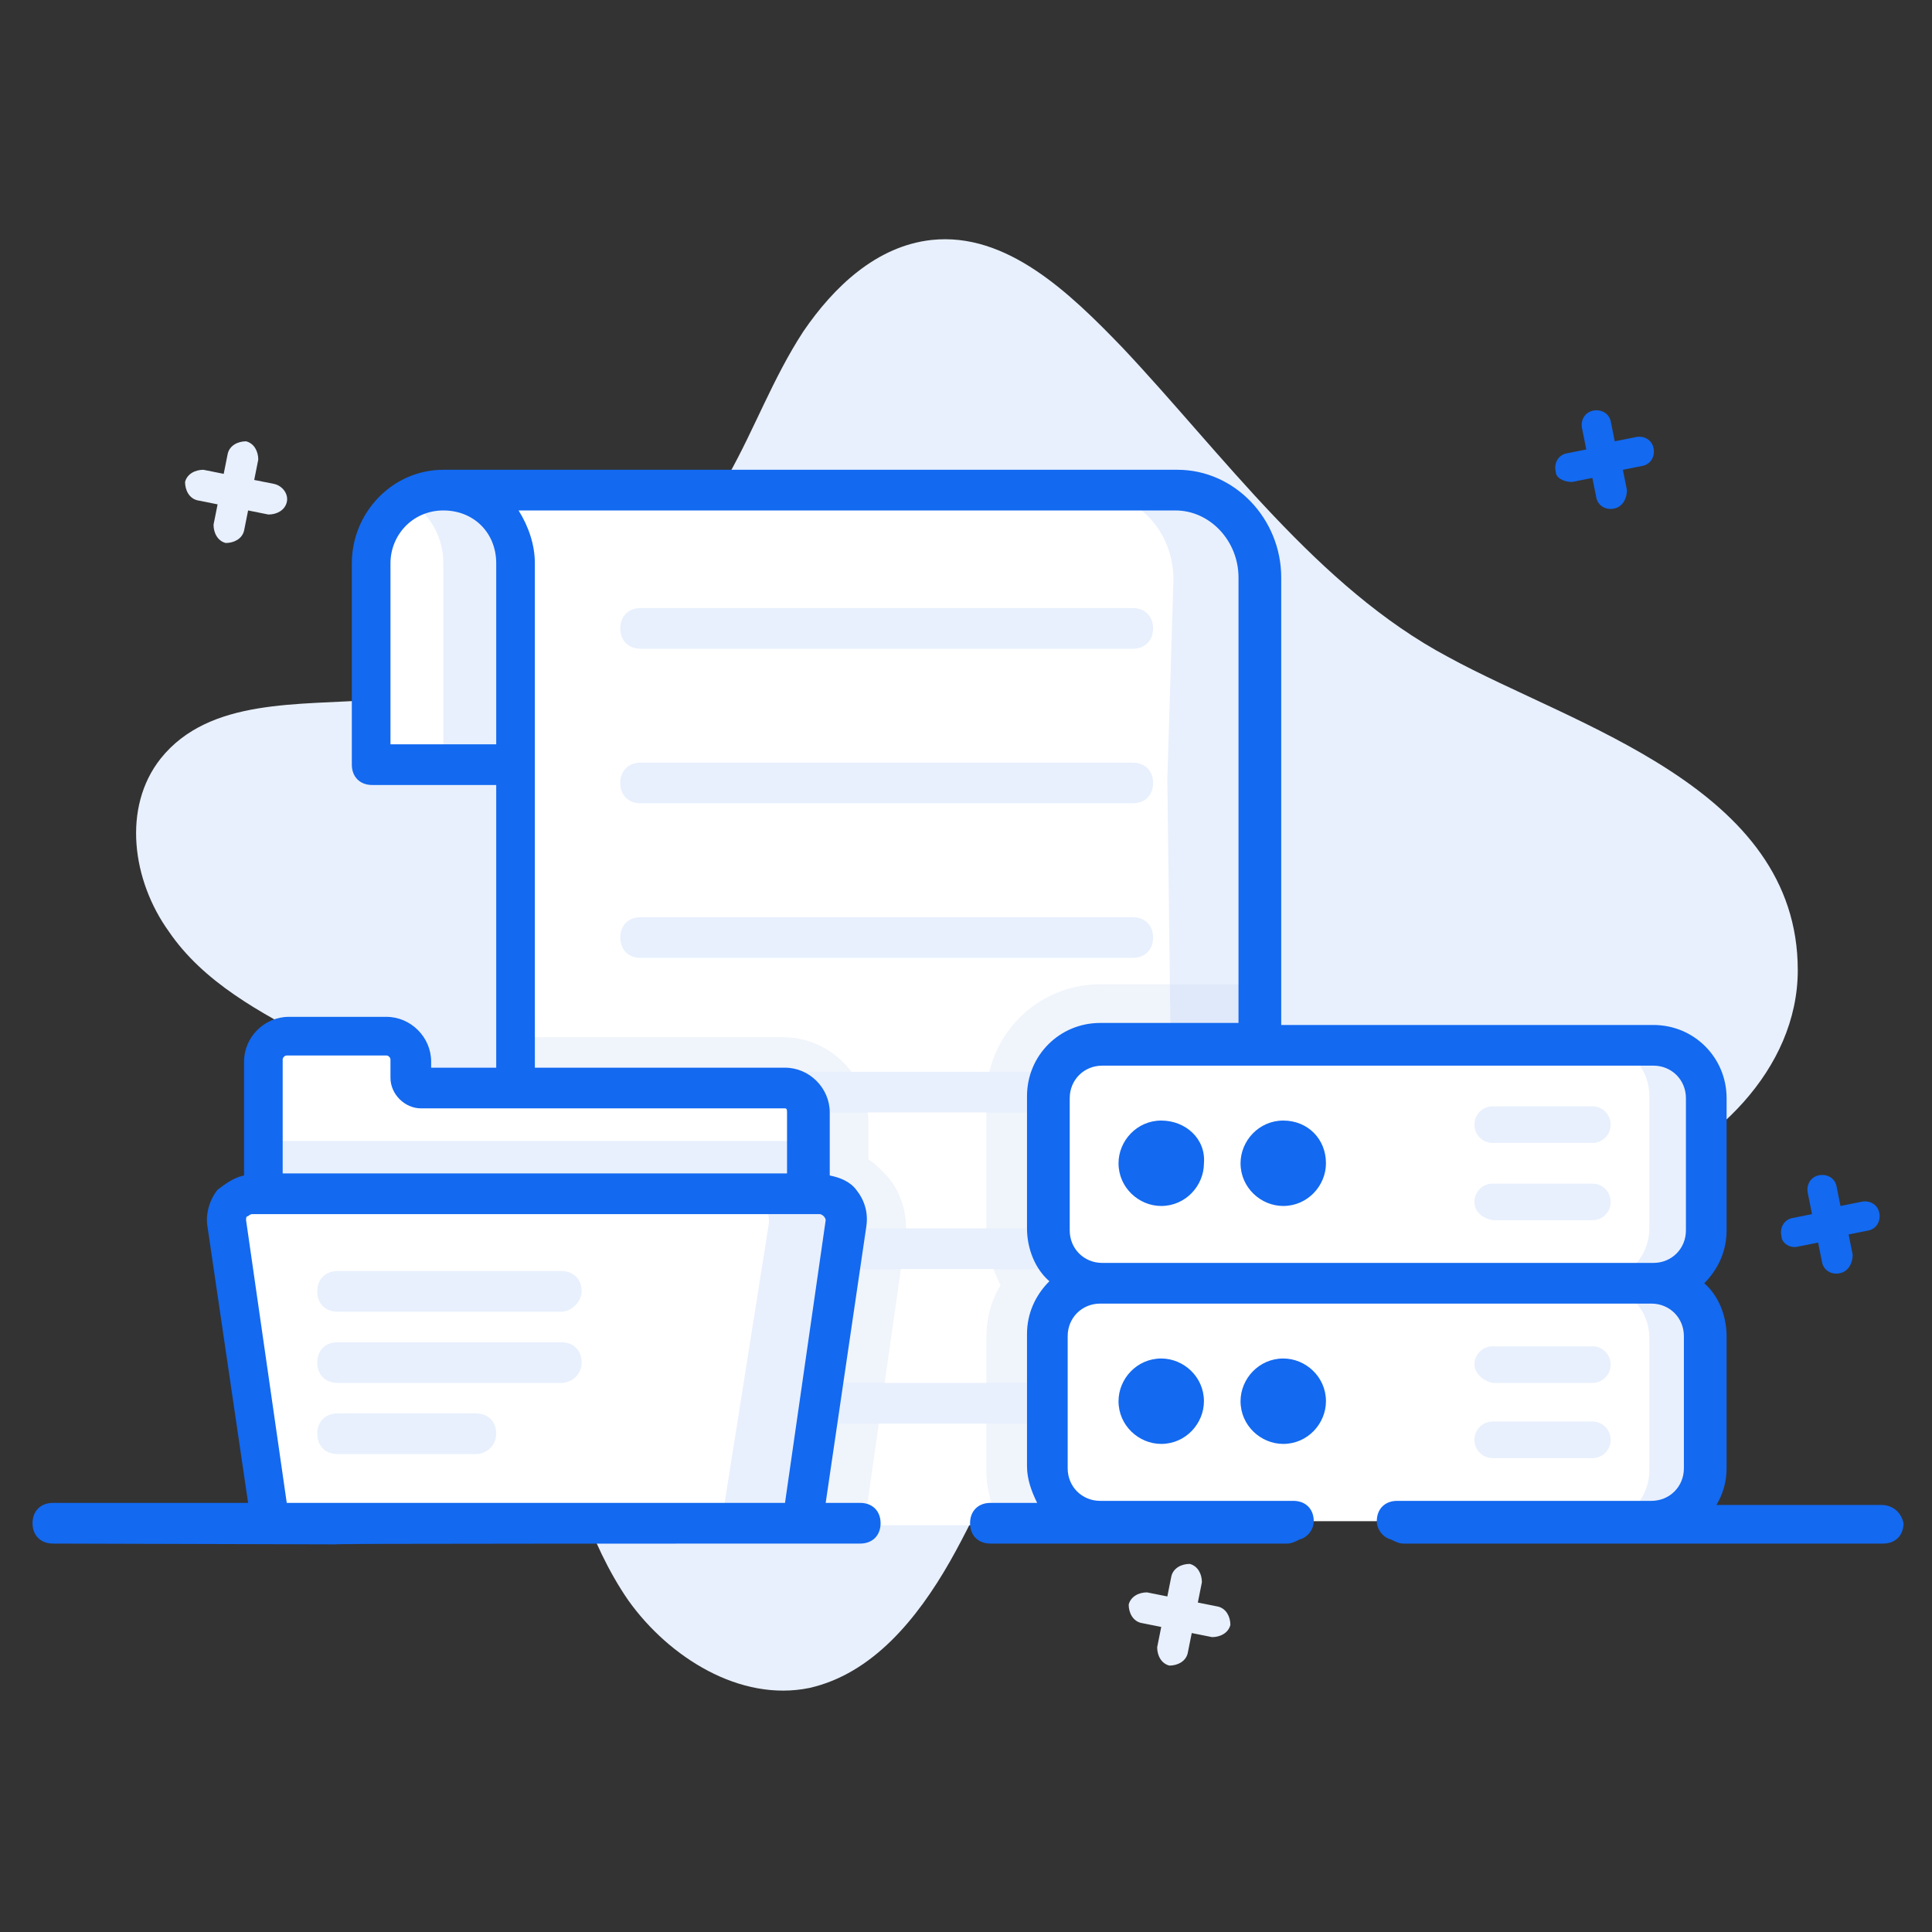 <?xml version="1.0" encoding="UTF-8"?><svg id="Layer_1" xmlns="http://www.w3.org/2000/svg" viewBox="0 0 95 95"><rect x="0" y="0" width="95" height="95" fill="#333333" stroke="none"/><defs><style>.cls-1{fill:#e8f0fd;}.cls-2{fill:#fff;}.cls-3{fill:#cedbf0;}.cls-4{fill:#1369f0;}.cls-5{opacity:.3;}</style></defs><path class="cls-1" d="M88.4,47.7c0,4.9-4.2,8.9-8.7,10.5-4.5,1.6-9.5,1.5-14.3,2s-10.4,4.9-13.8,8.4c-2.2,2.3-3.3,5.4-4.9,8.2-1.6,2.8-3.8,5.5-6.9,6.2-3.4,.7-6.9-1.5-8.9-4.3-2-2.9-2.9-6.4-3.9-9.8s-1.5-10.1-3.9-12.7c-2.1-2.2-4.9-3.6-7.6-5-2.7-1.4-5.5-2.9-7.2-5.4-1.8-2.5-2.3-6.1-.4-8.5,2.4-3,6.8-2.6,10.6-2.9,7.1-.6,13.7-4.9,17.3-11,1.3-2.3,2.2-4.8,3.7-7.1,1.5-2.2,3.6-4.2,6.3-4.5,3.7-.4,6.8,2.6,9.4,5.3,4.9,5.2,9.6,11.8,16,15.2,6.2,3.4,17.2,6.4,17.2,15.4Z"/><path class="cls-1" d="M14.1,24.7c-.1,.4-.5,.6-.9,.6l-1-.2-.2,1c-.1,.4-.5,.6-.9,.6-.4-.1-.6-.5-.6-.9l.2-1-1-.2c-.4-.1-.6-.5-.6-.9,.1-.4,.5-.6,.9-.6l1,.2,.2-1c.1-.4,.5-.6,.9-.6,.4,.1,.6,.5,.6,.9l-.2,1,1,.2c.4,.1,.7,.5,.6,.9Z"/><path class="cls-1" d="M60.5,79.9c-.1,.4-.5,.6-.9,.6l-1-.2-.2,1c-.1,.4-.5,.6-.9,.6-.4-.1-.6-.5-.6-.9l.2-1-1-.2c-.4-.1-.6-.5-.6-.9,.1-.4,.5-.6,.9-.6l1,.2,.2-1c.1-.4,.5-.6,.9-.6,.4,.1,.6,.5,.6,.9l-.2,1,1,.2c.4,.1,.6,.5,.6,.9Z"/><g><g><path class="cls-2" d="M62,70.4l-.1,4.6H25.3V32.6l-3.6-8.4H57.8c2.3,0,4.1,1.9,4.1,4.3l-.3,9.8,.1,10.1,.3,22Z"/><path class="cls-1" d="M62,70.4l-.1,4.6h-4.3l.2-4.5-.4-32.2,.3-9.8c0-2.4-1.8-4.3-4.1-4.3h4.3c2.3,0,4.1,1.9,4.1,4.3l-.3,9.8,.3,32.1Z"/><g class="cls-5"><path class="cls-3" d="M62,70.4l-.1,4.6h-12.7c-.4-.8-.7-1.7-.7-2.7v-6.5c0-.9,.2-1.8,.7-2.6-.4-.8-.7-1.7-.7-2.6v-6.6c0-3.1,2.5-5.6,5.6-5.6h7.6l.3,22Z"/></g><g class="cls-5"><path class="cls-3" d="M44.5,61l-2,14H25.3v-24h13.2c2.3,0,4.2,1.9,4.2,4.2v1.8c.3,.2,.5,.4,.8,.7,.8,.8,1.2,2.1,1,3.3Z"/></g><g><path class="cls-1" d="M55.7,31.9H31.5c-.6,0-1-.4-1-1s.4-1,1-1h24.2c.6,0,1,.4,1,1s-.4,1-1,1Z"/><path class="cls-1" d="M55.7,39.5H31.5c-.6,0-1-.4-1-1s.4-1,1-1h24.2c.6,0,1,.4,1,1s-.4,1-1,1Z"/><path class="cls-1" d="M55.7,47.1H31.5c-.6,0-1-.4-1-1s.4-1,1-1h24.2c.6,0,1,.4,1,1s-.4,1-1,1Z"/><path class="cls-1" d="M55.7,54.7H31.5c-.6,0-1-.4-1-1s.4-1,1-1h24.2c.6,0,1,.4,1,1s-.4,1-1,1Z"/><path class="cls-1" d="M55.7,62.4H31.5c-.6,0-1-.4-1-1s.4-1,1-1h24.2c.6,0,1,.4,1,1s-.4,1-1,1Z"/><path class="cls-1" d="M55.7,70H31.5c-.6,0-1-.4-1-1s.4-1,1-1h24.2c.6,0,1,.4,1,1s-.4,1-1,1Z"/></g><path class="cls-2" d="M25.3,27.7v9.9h-7.1v-9.9c0-2,1.6-3.6,3.6-3.6h0c2,0,3.5,1.6,3.5,3.6Z"/><path class="cls-1" d="M25.4,27.7v9.9h-3.6v-9.9c0-1-.4-1.9-1-2.5-.2-.2-.5-.4-.7-.6,.5-.3,1.1-.5,1.8-.5,1,0,1.9,.4,2.5,1,.5,.7,1,1.6,1,2.6Z"/></g><g><g><path class="cls-2" d="M83.9,53.9v6.5c0,1.5-1.2,2.6-2.6,2.6h-27.1c-1.5,0-2.6-1.2-2.6-2.6v-6.5c0-1.5,1.2-2.6,2.6-2.6h27.1c1.4,0,2.6,1.2,2.6,2.6Z"/><path class="cls-1" d="M83.9,53.9v6.5c0,1.5-1.2,2.6-2.6,2.6h-2.8c1.5,0,2.6-1.2,2.6-2.6v-6.5c0-1.5-1.2-2.6-2.6-2.6h2.8c1.4,0,2.6,1.2,2.6,2.6Z"/><g><path class="cls-1" d="M72.5,55.3c0-.5,.4-.9,.9-.9h4.9c.5,0,.9,.4,.9,.9s-.4,.9-.9,.9h-4.9c-.5,0-.9-.4-.9-.9Z"/><path class="cls-1" d="M72.5,59.1c0-.5,.4-.9,.9-.9h4.9c.5,0,.9,.4,.9,.9s-.4,.9-.9,.9h-4.9c-.5-.1-.9-.4-.9-.9Z"/></g></g><g><path class="cls-2" d="M83.9,65.7v6.5c0,1.5-1.2,2.6-2.6,2.6h-27.1c-1.5,0-2.6-1.2-2.6-2.6v-6.5c0-1.5,1.2-2.6,2.6-2.6h27.1c1.4,0,2.6,1.1,2.6,2.6Z"/><path class="cls-1" d="M83.9,65.8v6.5c0,1.5-1.2,2.6-2.6,2.6h-2.8c1.5,0,2.6-1.2,2.6-2.6v-6.5c0-1.5-1.2-2.6-2.6-2.6h2.8c1.4,0,2.6,1.2,2.6,2.6Z"/><g><path class="cls-1" d="M72.5,67.1c0-.5,.4-.9,.9-.9h4.9c.5,0,.9,.4,.9,.9s-.4,.9-.9,.9h-4.9c-.5-.1-.9-.5-.9-.9Z"/><path class="cls-1" d="M72.5,70.8c0-.5,.4-.9,.9-.9h4.9c.5,0,.9,.4,.9,.9s-.4,.9-.9,.9h-4.9c-.5,0-.9-.4-.9-.9Z"/></g></g></g><g><path class="cls-2" d="M39.7,58.7v-4c0-.7-.5-1.2-1.2-1.2H20.7c-.3,0-.5-.2-.5-.5v-.8c0-.7-.5-1.2-1.2-1.2h-4.8c-.7,0-1.2,.5-1.2,1.2v6.6h26.7v-.1Z"/><rect class="cls-1" x="12.9" y="56.1" width="26.8" height="2.6"/><path class="cls-2" d="M18.3,74.6h-4.4c-.2,0-.5-.2-.5-.4l-2.2-14c-.1-.8,.5-1.5,1.3-1.5h27.9c.8,0,1.4,.7,1.3,1.5l-2.2,13.9c-.1,.3-.3,.6-.6,.6H18.3v-.1Z"/><path class="cls-1" d="M41.5,60.2l-2.2,13.9c0,.3-.3,.6-.6,.6h-3.7c.3,0,.6-.2,.6-.6l2.2-13.9c.1-.8-.5-1.5-1.3-1.5h3.7c.9,0,1.5,.7,1.3,1.5Z"/><g><path class="cls-4" d="M77.3,23.7l1-.2,.2,1c.1,.4,.5,.6,.9,.5s.6-.5,.6-.9l-.2-1,1-.2c.4-.1,.6-.5,.5-.9s-.5-.6-.9-.5l-1,.2-.2-1c-.1-.4-.5-.6-.9-.5s-.6,.5-.5,.9l.2,1-1,.2c-.4,.1-.6,.5-.5,.9,0,.3,.4,.5,.8,.5Z"/><path class="cls-4" d="M88.4,61.3l1-.2,.2,1c.1,.4,.5,.6,.9,.5s.6-.5,.6-.9l-.2-1,1-.2c.4-.1,.6-.5,.5-.9s-.5-.6-.9-.5l-1,.2-.2-1c-.1-.4-.5-.6-.9-.5s-.6,.5-.5,.9l.2,1-1,.2c-.4,.1-.6,.5-.5,.9,0,.3,.4,.6,.8,.5Z"/><path class="cls-4" d="M92.5,74h-8.1c.3-.5,.5-1.1,.5-1.8v-6.5c0-1-.4-2-1.1-2.6,.7-.7,1.1-1.6,1.1-2.6v-6.5c0-2-1.6-3.6-3.6-3.6h-18.3V28.4c0-2.9-2.3-5.3-5.1-5.3H21.8c-2.5,0-4.5,2.1-4.5,4.6v9.9c0,.6,.4,1,1,1h6.1v13.9h-3.2v-.3c0-1.2-1-2.2-2.2-2.2h-4.8c-1.2,0-2.2,1-2.2,2.2v5.6c-.5,.1-.9,.4-1.3,.7-.4,.5-.6,1.2-.5,1.8l2,13.6H2.6c-.6,0-1,.4-1,1s.4,1,1,1c38.6,.1-13.4,0,39.7,0,.6,0,1-.4,1-1h0c0-.6-.4-1-1-1h-1.7l2-13.6c.1-.7-.1-1.3-.5-1.8-.3-.4-.8-.6-1.3-.7v-3.1c0-1.2-1-2.2-2.2-2.2h-12.3V27.7c0-.9-.3-1.8-.8-2.6H57.8c1.7,0,3.1,1.5,3.1,3.3v21.9h-6.8c-2,0-3.6,1.6-3.6,3.6v6.5c0,1,.4,2,1.1,2.6-.7,.7-1.1,1.6-1.1,2.6v6.5c0,.6,.2,1.2,.5,1.8-.1,0-2.4,0-2.3,0-.6,0-1,.4-1,1h0c0,.6,.4,1,1,1h9.3c.4,0,5.6,0,5.3,0,.2,0,.4-.1,.6-.2,.4-.1,.7-.5,.7-.9,0-.6-.4-1-1-1h-9.5c-.9,0-1.6-.7-1.6-1.6v-6.5c0-.9,.7-1.6,1.6-1.6h27.1c.9,0,1.6,.7,1.6,1.6v6.5c0,.9-.7,1.6-1.6,1.6h-12.5c-.6,0-1,.4-1,1,0,.4,.3,.8,.7,.9,.2,.1,.4,.2,.6,.2h23.6c.6,0,1-.4,1-1-.1-.5-.5-.9-1.1-.9Zm-78.4-.1l-2-13.9c0-.1,0-.2,.1-.2,0,0,.1-.1,.2-.1h27.9c.1,0,.2,.1,.2,.1,0,0,.1,.1,.1,.2l-2,13.9H14.1Zm24.6-19.2v3H13.9v-5.6c0-.1,.1-.2,.2-.2h4.9c.1,0,.2,.1,.2,.2v.9c0,.8,.7,1.5,1.5,1.5h17.9c.1,0,.1,.1,.1,.2Zm-19.5-18.1v-8.9c0-1.4,1.1-2.6,2.6-2.6s2.6,1.1,2.6,2.6c0,.1,0,9,0,8.9h-5.2Zm35,25.5c-.9,0-1.6-.7-1.6-1.6v-6.5c0-.9,.7-1.6,1.6-1.6h27.1c.9,0,1.6,.7,1.6,1.6v6.5c0,.9-.7,1.6-1.6,1.6h-27.1Z"/><path class="cls-4" d="M57.1,55.1c-1.2,0-2.1,1-2.1,2.1,0,1.2,1,2.1,2.1,2.1,1.2,0,2.1-1,2.1-2.1,.1-1.2-.9-2.1-2.1-2.1Z"/><path class="cls-4" d="M63.1,55.1c-1.2,0-2.1,1-2.1,2.1,0,1.2,1,2.1,2.1,2.1,1.2,0,2.1-1,2.1-2.1,0-1.2-.9-2.1-2.1-2.1Z"/><path class="cls-4" d="M55,68.9c0,1.2,1,2.1,2.1,2.1,1.2,0,2.1-1,2.1-2.1,0-1.2-1-2.1-2.1-2.1-1.2,0-2.1,1-2.1,2.1Z"/><path class="cls-4" d="M61,68.9c0,1.2,1,2.1,2.1,2.1,1.2,0,2.1-1,2.1-2.1,0-1.2-1-2.1-2.1-2.1-1.2,0-2.1,1-2.1,2.1Z"/></g></g></g><g><path class="cls-1" d="M27.6,64.5h-11c-.6,0-1-.4-1-1s.4-1,1-1h11c.6,0,1,.4,1,1,0,.5-.5,1-1,1Z"/><path class="cls-1" d="M27.6,68h-11c-.6,0-1-.4-1-1s.4-1,1-1h11c.6,0,1,.4,1,1s-.5,1-1,1Z"/><path class="cls-1" d="M23.4,71.5h-6.8c-.6,0-1-.4-1-1s.4-1,1-1h6.8c.6,0,1,.4,1,1s-.5,1-1,1Z"/></g></svg>